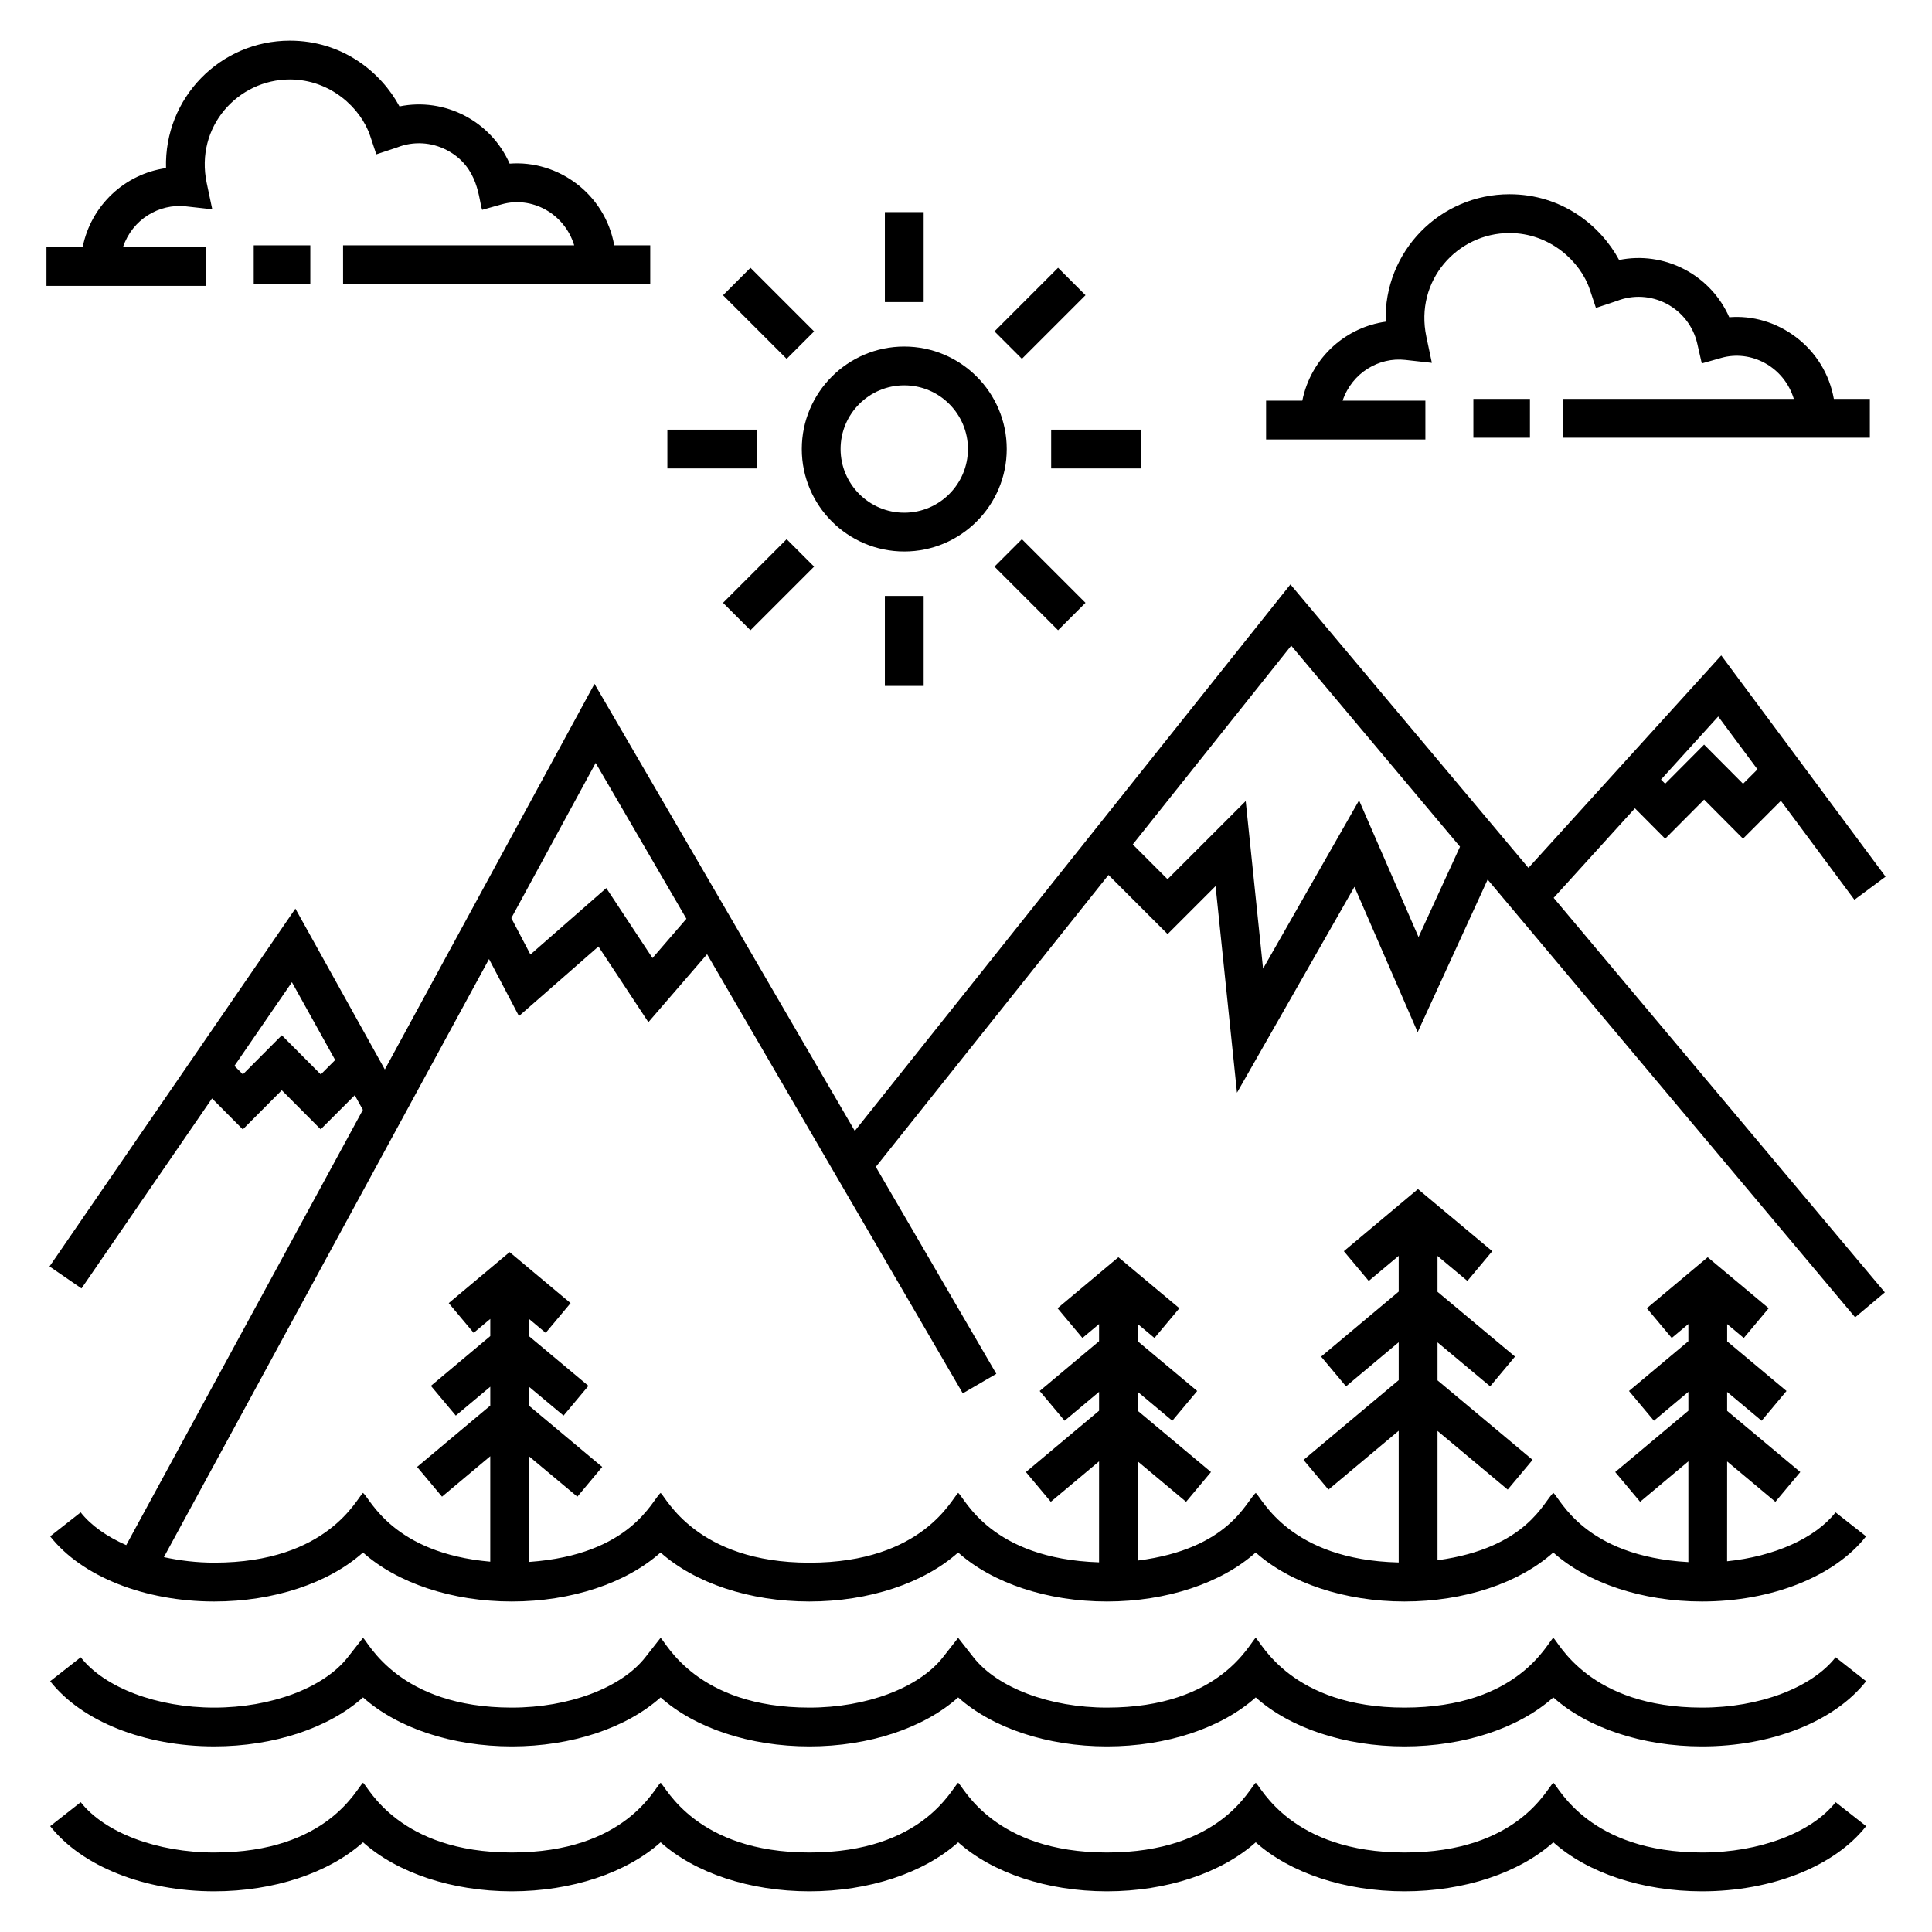 <?xml version="1.0" encoding="UTF-8"?>
<!-- Uploaded to: ICON Repo, www.svgrepo.com, Generator: ICON Repo Mixer Tools -->
<svg fill="#000000" width="800px" height="800px" version="1.1" viewBox="144 144 512 512" xmlns="http://www.w3.org/2000/svg">
 <g>
  <path d="m240.21 593.83c9.078 8.109 23.59 12.984 39.426 12.984 15.836 0 30.352-4.871 39.43-12.984 9.082 8.109 23.598 12.984 39.43 12.984 15.836 0 30.348-4.871 39.43-12.984 9.078 8.109 23.59 12.984 39.426 12.984 15.836 0 30.352-4.871 39.43-12.984 9.082 8.109 23.598 12.984 39.43 12.984 15.836 0 30.348-4.871 39.43-12.984 9.078 8.109 23.59 12.984 39.426 12.984 18.461 0 35.117-6.617 43.473-17.27l-8.086-6.348c-6.356 8.102-20.246 13.336-35.387 13.336-29.988 0-38.062-17.449-39.426-18.492-1.59 1.211-9.164 18.492-39.43 18.492-29.988 0-38.062-17.449-39.43-18.492-1.59 1.211-9.164 18.492-39.43 18.492-15.141 0-29.027-5.234-35.383-13.336l-4.043-5.156-4.043 5.156c-6.359 8.102-20.246 13.336-35.387 13.336-29.988 0-38.062-17.449-39.43-18.492l-4.043 5.156c-6.356 8.102-20.246 13.336-35.387 13.336-29.988 0-38.062-17.449-39.426-18.492l-4.043 5.156c-6.359 8.102-20.246 13.336-35.387 13.336s-29.027-5.234-35.387-13.336l-8.09 6.344c8.359 10.652 25.016 17.27 43.473 17.27 15.836 0 30.352-4.871 39.434-12.98z"/>
  <path d="m200.78 645.22c15.836 0 30.348-4.871 39.43-12.984 9.082 8.109 23.59 12.984 39.426 12.984 15.836 0 30.348-4.871 39.43-12.984 9.086 8.109 23.598 12.984 39.43 12.984 15.836 0 30.348-4.871 39.43-12.984 9.082 8.109 23.59 12.984 39.426 12.984 15.836 0 30.348-4.871 39.43-12.984 9.09 8.113 23.602 12.984 39.438 12.984 15.836 0 30.348-4.871 39.43-12.984 9.082 8.109 23.59 12.984 39.426 12.984 18.457 0 35.117-6.617 43.473-17.27l-8.086-6.348c-6.356 8.102-20.246 13.336-35.387 13.336-29.988 0-38.043-17.434-39.426-18.488-1.633 1.242-9.164 18.488-39.43 18.488-29.988 0-38.043-17.434-39.43-18.488-1.594 1.211-9.164 18.488-39.434 18.488-29.988 0-38.043-17.434-39.426-18.488-1.633 1.242-9.164 18.488-39.43 18.488-29.988 0-38.043-17.434-39.43-18.488-1.594 1.211-9.164 18.488-39.434 18.488-29.988 0-38.043-17.434-39.426-18.488-1.633 1.242-9.164 18.488-39.43 18.488-15.137 0-29.027-5.234-35.387-13.336l-8.09 6.352c8.363 10.648 25.02 17.266 43.477 17.266z"/>
  <path d="m549.05 374-63.07-75.125-115.45 144.83-68.984-118.48-55.562 102.2-23.703-42.629-65.156 94.824 8.473 5.824 34.594-50.352 8.156 8.207 10.328-10.375 10.309 10.355 9.031-9.031 2.152 3.867-62.715 115.36c-5.078-2.242-9.312-5.172-12.07-8.684l-8.086 6.348c8.359 10.652 25.016 17.27 43.473 17.27 15.836 0 30.348-4.871 39.43-12.984 9.078 8.109 23.59 12.984 39.426 12.984 15.836 0 30.352-4.871 39.43-12.984 9.082 8.109 23.598 12.984 39.43 12.984 15.836 0 30.348-4.871 39.43-12.984 9.078 8.109 23.59 12.984 39.426 12.984s30.352-4.871 39.43-12.984c9.082 8.109 23.598 12.984 39.43 12.984 15.836 0 30.348-4.871 39.43-12.984 9.078 8.109 23.59 12.984 39.426 12.984 18.461 0 35.117-6.617 43.473-17.27l-8.086-6.348c-5.41 6.894-16.293 11.676-28.746 12.961l0.012-26.453 12.789 10.691 6.598-7.887-19.387-16.207v-5.019l9.137 7.637 6.598-7.887-15.73-13.152v-4.574l4.406 3.684 6.598-7.887-16.164-13.516-16.129 13.516 6.602 7.883 4.406-3.691v4.547l-15.738 13.191 6.606 7.883 9.133-7.656v5.004l-19.391 16.246 6.602 7.883 12.789-10.715v26.699c-27.617-1.547-33.941-16.867-35.785-18.336-2.555 2.172-6.883 14.582-30.695 17.844v-34.266l18.598 15.547 6.598-7.887-25.195-21.062v-10.07l13.945 11.656 6.59-7.887-20.539-17.168v-9.504l7.922 6.621 6.59-7.887-19.691-16.457-19.645 16.461 6.602 7.883 7.938-6.648v9.477l-20.562 17.23 6.602 7.883 13.961-11.695v10.047l-25.219 21.133 6.602 7.883 18.617-15.598v34.898c-29.047-0.691-36.246-17.156-37.883-18.422-2.57 2.168-6.945 14.809-31.25 17.914v-26.262l12.789 10.691 6.598-7.887-19.387-16.207v-5.019l9.137 7.637 6.598-7.887-15.73-13.152v-4.574l4.406 3.684 6.598-7.887-16.164-13.516-16.129 13.516 6.602 7.883 4.406-3.691v4.547l-15.738 13.191 6.606 7.883 9.133-7.656v5.004l-19.391 16.246 6.602 7.883 12.789-10.715v26.762c-28.77-0.93-35.543-17.012-37.328-18.398-1.59 1.211-9.164 18.492-39.43 18.492-29.988 0-38.062-17.449-39.43-18.492-2.246 1.809-7.762 16.391-34.863 18.293v-27.984l12.793 10.691 6.59-7.887-19.387-16.207v-5.023l9.137 7.637 6.598-7.887-15.734-13.152v-4.574l4.406 3.684 6.598-7.887-16.164-13.516-16.129 13.516 6.602 7.883 4.406-3.691v4.551l-15.734 13.188 6.602 7.883 9.133-7.652v5l-19.391 16.246 6.602 7.883 12.785-10.715v27.945c-25.801-2.273-31.793-16.66-33.711-18.234-1.59 1.211-9.164 18.492-39.43 18.492-4.641 0-9.125-0.543-13.352-1.461l86.168-158.5 7.93 15.109 21.062-18.434 13.238 20.051 15.555-18.008 67.766 116.38 8.887-5.176-31.938-54.848 61.66-77.355 15.668 15.668 12.711-12.711 5.676 54.746 31.129-54.559 16.754 38.516 18.543-40.441 97.391 116.01 7.875-6.613-87.773-104.55 21.539-23.738 8.016 8.066 10.32-10.371 10.309 10.359 10.039-10.039 19.484 26.234 8.254-6.129-43.547-58.633zm-320.04 54.734-10.328-10.379-10.316 10.363-2.238-2.25 15.234-22.176 11.465 20.621zm87.91-30.84-12.246-18.543-20.105 17.602-5.066-9.648 22.355-41.121 24.047 41.301zm203.01-5.559-15.762-36.23-25.441 44.59-4.602-44.402-20.711 20.711-9.219-9.219 41.992-52.68 44.727 53.281zm86-40.629-10.328-10.379-10.316 10.371-1.105-1.109 15.164-16.711 10.406 14.008z"/>
  <path d="m383.64 290.15c14.977 0 27.156-12.184 27.156-27.156 0-14.977-12.184-27.156-27.156-27.156-14.977 0-27.156 12.184-27.156 27.156-0.004 14.977 12.18 27.156 27.156 27.156zm0-44.031c9.305 0 16.875 7.57 16.875 16.875 0 9.305-7.57 16.875-16.875 16.875s-16.875-7.57-16.875-16.875c-0.004-9.305 7.57-16.875 16.875-16.875z"/>
  <path d="m378.5 200.21h10.281v23.844h-10.281z"/>
  <path d="m352.47 239.1-16.859-16.859 7.269-7.269 16.859 16.859z"/>
  <path d="m320.86 257.86h23.844v10.281h-23.844z"/>
  <path d="m342.88 311.02-7.269-7.269 16.859-16.859 7.269 7.269z"/>
  <path d="m378.5 301.93h10.281v23.844h-10.281z"/>
  <path d="m424.4 311.02-16.859-16.859 7.269-7.269 16.859 16.859z"/>
  <path d="m422.57 257.86h23.844v10.281h-23.844z"/>
  <path d="m431.67 222.23-16.859 16.859-7.269-7.269 16.859-16.859z"/>
  <path d="m558.13 260h81.402v-10.281h-9.539c-1.152-6.477-4.644-12.289-10.043-16.375-5.219-3.949-11.488-5.769-17.68-5.273-2.367-5.394-6.512-9.879-11.832-12.676-5.391-2.832-11.523-3.688-17.355-2.496-4.871-9.059-15.102-17.422-29.051-17.422-18.418 0-33.34 15.148-32.82 33.777-5.062 0.707-9.891 2.93-13.82 6.445-4.289 3.84-7.156 8.945-8.266 14.488h-9.598v10.281h42.215v-10.281h-21.938c2.523-7.445 9.668-11.574 16.594-10.809l7.062 0.785-1.465-6.953c-3.133-14.867 8.215-27.453 22.035-27.453 10.695 0 18.805 7.531 21.285 14.969l1.625 4.875c0.543-0.18 6.062-2.016 5.523-1.836 4.281-1.699 9.09-1.426 13.188 0.727 4.133 2.176 7.098 6.016 8.137 10.547l1.203 5.273 5.203-1.473c7.836-2.223 16.59 2.328 19.191 10.879h-61.258z"/>
  <path d="m534.46 249.72h14.992v10.281h-14.992z"/>
  <path d="m234.92 219.3h81.402v-10.281h-9.543c-2.43-13.672-14.918-22.645-27.723-21.652-4.965-11.316-17.223-17.613-29.188-15.172-4.871-9.059-15.102-17.422-29.051-17.422-18.434 0-33.336 15.164-32.82 33.777-10.859 1.52-19.863 9.824-22.09 20.934l-9.594 0.004v10.281h42.215v-10.281h-21.938c2.516-7.426 9.617-11.562 16.598-10.809l7.062 0.785-1.469-6.953c-3.152-14.965 8.305-27.453 22.035-27.453 10.695 0 18.805 7.531 21.285 14.969l1.625 4.875 5.523-1.836c4.281-1.699 9.086-1.426 13.188 0.727 8.602 4.523 8.359 13.23 9.344 15.816l5.199-1.469c7.875-2.238 16.602 2.371 19.191 10.879h-61.258z"/>
  <path d="m211.24 209.02h14.996v10.281h-14.996z"/>
 </g>
</svg>